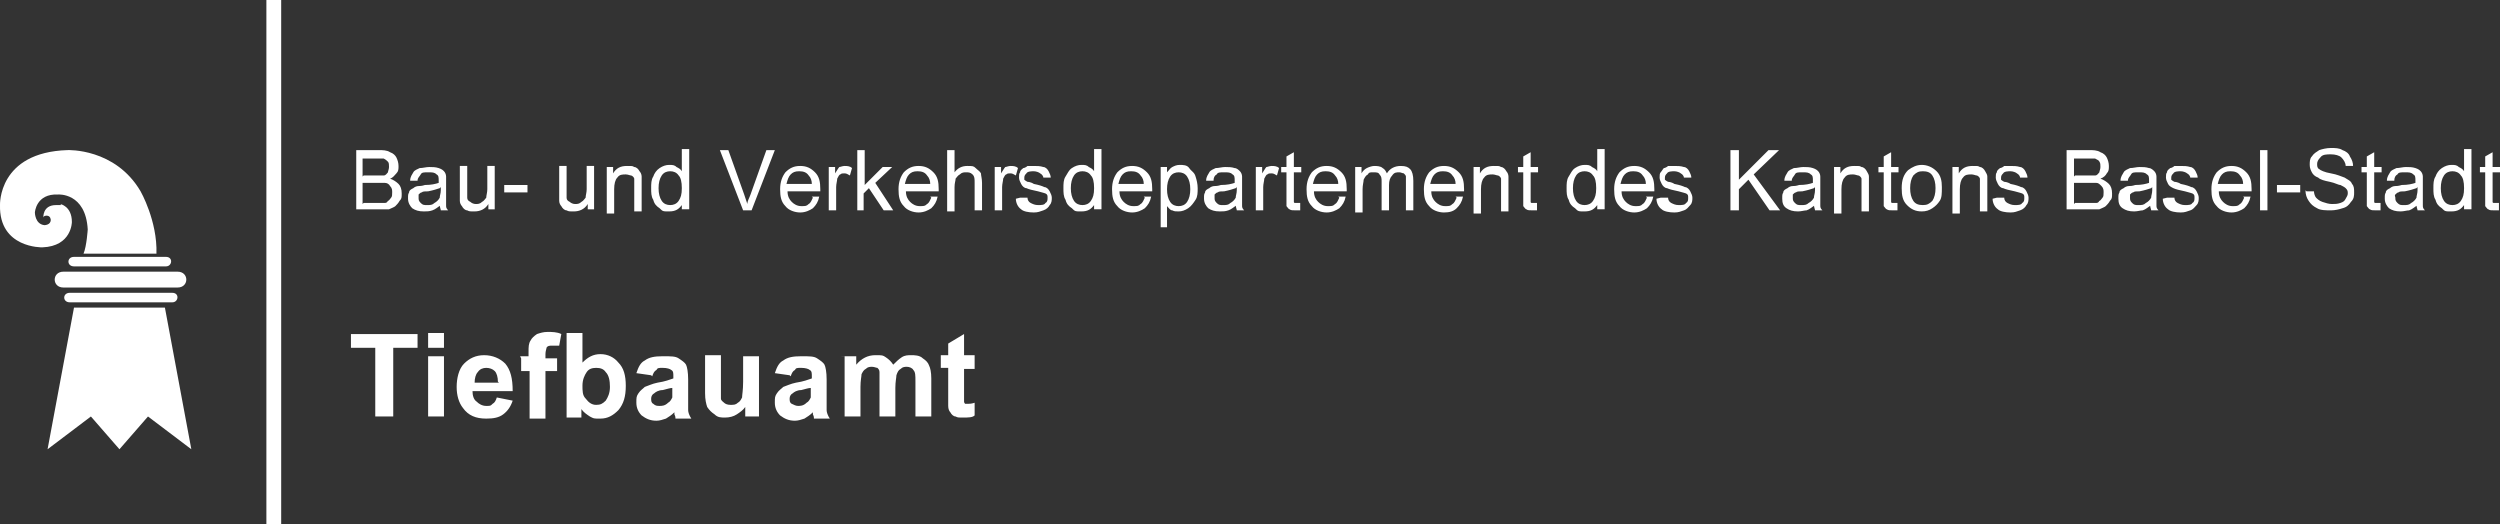 <svg xmlns="http://www.w3.org/2000/svg" id="Layer_1" viewBox="0 0 236.5 49.6"><rect x="0" y="0" width="236.5" height="49.6" fill="#333333" stroke="none"/><defs><style>.cls-1{fill:#fff;stroke-width:0}</style></defs><g id="Elements"><path d="M6.6 27.7c-.7 0-.7.9 0 .9h9.7c.6 0 .7-.9 0-.9H6.6ZM7 24.3c-.7 0-.7.9 0 .9h8.7c.6 0 .7-.9 0-.9H7ZM6 25.7c-1.1 0-1.1 1.5 0 1.5h10.8c1.1 0 1.1-1.5 0-1.5H6ZM7 29.1h8.6l2.5 13.4-4.1-3.1-2.7 3.1-2.7-3.1-4.1 3.1L7 29.1zM5.7 19.3s1.1.2 1.1 1.7c0 0 0 2.3-2.8 2.4 0 0-4.1.1-4-4 0 0-.2-5 6.4-5.2 0 0 4.5-.2 6.9 3.9 0 0 1.6 2.8 1.5 5.9H7.9c.3-.7.4-2.3.4-2.3-.2-3.5-2.8-3.3-2.8-3.3-2.1-.1-2.2 1.7-2.2 1.7s0 1.1.9 1.2c0 0 .6 0 .6-.5 0 0 0-.4-.4-.4 0 0-.3 0-.3.2 0 0-.1-1.2 1.2-1.2h.5M25.2 0h1.4v49.6h-1.4z" class="cls-1"></path></g><g id="Type"><path d="M33.7 19.9v-5.7h2.1c.4 0 .8 0 1.1.2.3.1.5.3.6.5s.2.5.2.8 0 .5-.2.7-.3.4-.6.5c.3.1.6.3.8.5s.3.5.3.9 0 .5-.2.7c-.1.2-.3.4-.4.5s-.4.2-.6.3h-3.1v.1Zm.7-3.3h1.9c.2 0 .3-.2.4-.3 0-.1.1-.3.1-.5s0-.4-.1-.5-.2-.2-.4-.3h-2v1.7l.1-.1Zm0 2.6h1.9c.2 0 .3 0 .4-.2.1 0 .2-.2.3-.3s.1-.3.1-.5 0-.4-.2-.6c-.1-.2-.3-.3-.5-.3h-2.1v2l.1-.1ZM41.7 19.4c-.3.2-.5.4-.8.5s-.5.1-.8.1c-.5 0-.8-.1-1.1-.3-.2-.2-.4-.5-.4-.9s0-.4.1-.6c0-.2.2-.3.4-.4.1-.1.3-.2.5-.2.1 0 .3 0 .6-.1.6 0 1-.1 1.3-.2v-.2c0-.3 0-.5-.2-.6-.2-.2-.4-.2-.8-.2s-.6 0-.7.2-.3.3-.3.6h-.7c0-.4.2-.6.3-.8.1-.2.4-.3.6-.4.3 0 .6-.1.9-.1s.6 0 .9.1.4.2.5.3c.1.1.2.3.2.5v2.7c0 .2 0 .3.2.5h-.7c0-.1-.1-.3-.1-.5h.1Zm-.1-1.6c-.3.1-.6.2-1.1.3-.3 0-.5 0-.6.1-.1 0-.2.1-.3.2v.3c0 .2 0 .3.2.5s.3.2.6.2.5 0 .7-.2c.2-.1.4-.3.5-.5 0-.2.1-.4.1-.7v-.3l-.1.1ZM46.2 19.9v-.6c-.3.5-.8.7-1.3.7s-.5 0-.7-.1c-.2 0-.4-.2-.5-.4-.1-.1-.2-.3-.2-.5v-3.3h.7v3c0 .2.1.3.3.4.1.1.3.2.5.2s.4 0 .6-.2c.2-.1.3-.3.4-.4 0-.2.1-.5.1-.8v-2.2h.7v4.1h-.6v.1ZM47.7 18.2v-.7h2.2v.7h-2.2ZM55.6 19.9v-.6c-.3.5-.8.7-1.3.7s-.5 0-.7-.1c-.2 0-.4-.2-.5-.4-.1-.1-.2-.3-.2-.5v-3.3h.7v3c0 .2.1.3.3.4.1.1.3.2.5.2s.4 0 .6-.2c.2-.1.3-.3.4-.4 0-.2.1-.5.1-.8v-2.2h.7v4.1h-.6v.1ZM57.4 19.9v-4.1h.6v.6c.3-.5.7-.7 1.3-.7s.5 0 .7.1c.2 0 .4.2.5.4.1.1.2.3.2.5V20H60v-3.1c0-.1-.2-.3-.3-.3s-.3-.1-.5-.1c-.3 0-.6 0-.8.3-.2.2-.3.6-.3 1.1v2.3h-.7v-.3ZM64.5 19.9v-.5c-.3.4-.6.6-1.2.6s-.6 0-.9-.3c-.3-.2-.5-.4-.6-.8-.2-.3-.2-.7-.2-1.1s0-.8.2-1.1c.1-.3.3-.6.6-.8.3-.2.6-.3.9-.3s.5 0 .7.2c.2.1.4.2.5.4v-2.1h.7v5.7h-.7v.1Zm-2.2-2.1c0 .5.1.9.3 1.2.2.3.5.4.8.4s.6-.1.8-.4.3-.6.3-1.2-.1-1-.3-1.2c-.2-.3-.5-.4-.8-.4s-.6.1-.8.4-.3.7-.3 1.2ZM70.3 19.9l-2.2-5.7h.8l1.5 4.2.3.9c0-.3.2-.6.3-.9l1.5-4.2h.8l-2.2 5.7h-.8ZM76.8 18.6h.7c-.1.5-.3.8-.6 1.1-.3.2-.7.4-1.2.4s-1.1-.2-1.4-.6c-.4-.4-.5-.9-.5-1.6s.2-1.2.5-1.6c.4-.4.8-.6 1.4-.6s1 .2 1.4.6.5.9.5 1.6v.2h-3.1c0 .5.2.8.4 1s.5.4.9.4.5 0 .7-.2c.2-.1.3-.4.4-.6l-.1-.1Zm-2.3-1.2h2.3c0-.3-.1-.6-.3-.8-.2-.3-.5-.4-.9-.4s-.6.1-.8.3c-.2.2-.3.5-.4.9h.1ZM78.4 19.9v-4.1h.6v.6c.2-.3.3-.5.4-.6.1 0 .3-.1.5-.1s.5 0 .7.2l-.2.7c-.2-.1-.3-.2-.5-.2s-.3 0-.4.1c-.1 0-.2.2-.3.4 0 .2-.1.5-.1.8v2.2h-.7ZM81.1 19.9v-5.7h.7v3.3l1.7-1.7h.9l-1.6 1.5 1.7 2.6h-.9l-1.4-2.1-.5.5v1.6H81h.1ZM88 18.6h.7c-.1.5-.3.8-.6 1.1-.3.2-.7.4-1.2.4s-1.1-.2-1.4-.6c-.4-.4-.5-.9-.5-1.6s.2-1.2.5-1.6c.4-.4.8-.6 1.4-.6s1 .2 1.4.6.5.9.5 1.6v.2h-3.1c0 .5.2.8.4 1s.5.4.9.4.5 0 .7-.2c.2-.1.3-.4.4-.6l-.1-.1Zm-2.3-1.2H88c0-.3-.1-.6-.3-.8-.2-.3-.5-.4-.9-.4s-.6.1-.8.3c-.2.2-.3.5-.4.9h.1ZM89.6 19.9v-5.7h.7v2.1c.3-.4.7-.6 1.2-.6s.6 0 .8.2.4.3.5.5c0 .2.1.5.1.9v2.6h-.7v-2.6c0-.4 0-.6-.2-.8-.2-.2-.4-.2-.6-.2s-.4 0-.6.2c-.2.1-.3.3-.4.4 0 .2-.1.4-.1.8V20h-.7v-.1ZM94.1 19.9v-4.1h.6v.6c.2-.3.3-.5.4-.6.1 0 .3-.1.5-.1s.5 0 .7.2l-.2.7c-.2-.1-.3-.2-.5-.2s-.3 0-.4.1c-.1 0-.2.2-.3.4 0 .2-.1.5-.1.8v2.2h-.7ZM96.5 18.7h.7c0 .2.1.4.3.5s.4.2.7.2.6 0 .7-.2c.2-.1.2-.3.2-.5s0-.3-.2-.4c0 0-.3-.1-.7-.2-.5-.1-.9-.2-1.1-.3-.2 0-.4-.2-.5-.4s-.2-.4-.2-.6 0-.4.1-.5c0-.2.2-.3.3-.4.1 0 .3-.1.4-.2h.6c.3 0 .6 0 .9.1.2 0 .4.2.5.4.1.2.2.4.2.6h-.7c0-.1-.1-.3-.3-.4-.1-.1-.4-.2-.6-.2s-.6 0-.7.2c-.1.1-.2.2-.2.4v.2s.1.1.3.2c0 0 .3 0 .6.2.5.1.8.2 1 .3.2 0 .4.2.5.4.1.2.2.4.2.6s0 .5-.2.7c-.1.2-.3.4-.6.5s-.5.2-.9.2c-.5 0-1-.1-1.2-.3-.3-.2-.5-.6-.5-1l.4-.1ZM103.5 19.9v-.5c-.3.4-.6.6-1.2.6s-.6 0-.9-.3c-.3-.2-.5-.4-.6-.8-.2-.3-.2-.7-.2-1.1s0-.8.2-1.1.3-.6.6-.8.6-.3.9-.3.5 0 .7.2c.2.1.4.2.5.4v-2.1h.7v5.7h-.7v.1Zm-2.2-2.1c0 .5.1.9.3 1.2.2.3.5.4.8.4s.6-.1.8-.4.3-.6.3-1.2-.1-1-.3-1.2c-.2-.3-.5-.4-.8-.4s-.6.1-.8.4-.3.7-.3 1.2ZM108.2 18.6h.7c-.1.5-.3.8-.6 1.1-.3.2-.7.4-1.2.4s-1.1-.2-1.4-.6c-.4-.4-.5-.9-.5-1.6s.2-1.2.5-1.6c.4-.4.8-.6 1.4-.6s1 .2 1.4.6.5.9.5 1.6v.2h-3.1c0 .5.2.8.4 1s.5.4.9.4.5 0 .7-.2c.2-.1.3-.4.4-.6l-.1-.1Zm-2.3-1.2h2.3c0-.3-.1-.6-.3-.8-.2-.3-.5-.4-.9-.4s-.6.1-.8.3c-.2.2-.3.5-.4.9h.1ZM109.8 21.5v-5.7h.6v.5c.2-.2.3-.4.5-.5s.4-.2.7-.2.7 0 .9.3.5.4.6.8c.1.3.2.7.2 1.1s0 .8-.2 1.1c-.2.3-.4.6-.7.8-.3.2-.6.3-.9.3s-.4 0-.6-.1c-.2 0-.3-.2-.5-.4v2h-.7.1Zm.6-3.6c0 .5.1.9.3 1.2.2.3.5.4.8.4s.6-.1.8-.4c.2-.3.3-.7.3-1.2s-.1-.9-.3-1.2c-.2-.3-.5-.4-.8-.4s-.6.1-.8.4-.3.7-.3 1.2ZM117 19.4c-.3.2-.5.4-.8.5s-.5.1-.8.1c-.5 0-.8-.1-1.1-.3-.2-.2-.4-.5-.4-.9s0-.4.1-.6c0-.2.2-.3.4-.4.1-.1.3-.2.5-.2.1 0 .3 0 .6-.1.6 0 1-.1 1.3-.2v-.2c0-.3 0-.5-.2-.6-.2-.2-.4-.2-.8-.2s-.6 0-.7.2c-.2.1-.3.3-.3.6h-.7c0-.4.2-.6.3-.8.1-.2.4-.3.6-.4.3 0 .6-.1.9-.1s.6 0 .9.1c.2 0 .4.2.5.3s.2.3.2.5v2.7c0 .2 0 .3.2.5h-.7c0-.1-.1-.3-.1-.5h.1Zm-.1-1.6c-.3.1-.6.2-1.1.3-.3 0-.5 0-.6.1-.1 0-.2.1-.3.2v.3c0 .2 0 .3.2.5s.3.2.6.2.5 0 .7-.2c.2-.1.4-.3.5-.5 0-.2.1-.4.1-.7v-.3l-.1.1ZM118.8 19.9v-4.1h.6v.6c.2-.3.3-.5.4-.6.1 0 .3-.1.5-.1s.5 0 .7.2l-.2.7c-.2-.1-.3-.2-.5-.2s-.3 0-.4.1c-.1 0-.2.2-.3.4 0 .2-.1.5-.1.8v2.2h-.7ZM123 19.3v.6h-.4c-.3 0-.5 0-.6-.1-.1 0-.2-.2-.3-.3v-3.2h-.5v-.5h.5v-1l.7-.4v1.4h.7v.5h-.7v2.8s0 .1.1.1h.5v.1ZM126.6 18.6h.7c-.1.5-.3.8-.6 1.1-.3.2-.7.4-1.2.4s-1.1-.2-1.4-.6c-.4-.4-.5-.9-.5-1.6s.2-1.2.5-1.6c.4-.4.8-.6 1.4-.6s1 .2 1.4.6.5.9.5 1.6v.2h-3.1c0 .5.2.8.4 1 .2.2.5.4.9.4s.5 0 .7-.2c.2-.1.3-.4.4-.6l-.1-.1Zm-2.3-1.2h2.3c0-.3-.1-.6-.3-.8-.2-.3-.5-.4-.9-.4s-.6.1-.8.3-.3.5-.4.9h.1ZM128.2 19.9v-4.1h.6v.6c.1-.2.3-.4.5-.5s.5-.2.7-.2.6 0 .8.2c.2.1.3.3.4.5.3-.5.8-.7 1.3-.7s.7.1.9.3.3.6.3 1.1v2.8h-.7v-3.2c0-.1-.1-.2-.2-.3-.1 0-.3-.1-.4-.1-.3 0-.5 0-.7.3-.2.2-.3.5-.3.9v2.4h-.7v-2.7c0-.3 0-.5-.2-.7-.1-.2-.3-.2-.6-.2s-.4 0-.5.2c-.2.1-.3.3-.4.5 0 .2-.1.5-.1.9v2.2h-.7v-.2ZM137.7 18.6h.7c-.1.5-.3.8-.6 1.1s-.7.4-1.2.4-1.1-.2-1.4-.6c-.4-.4-.5-.9-.5-1.6s.2-1.2.5-1.6c.4-.4.8-.6 1.4-.6s1 .2 1.4.6.5.9.5 1.6v.2h-3.1c0 .5.2.8.4 1 .2.2.5.4.9.4s.5 0 .7-.2c.2-.1.3-.4.4-.6l-.1-.1Zm-2.3-1.2h2.3c0-.3-.1-.6-.3-.8-.2-.3-.5-.4-.9-.4s-.6.1-.8.3-.3.5-.4.9h.1ZM139.4 19.9v-4.1h.6v.6c.3-.5.7-.7 1.3-.7s.5 0 .7.1c.2 0 .4.2.5.4.1.1.2.3.2.5V20h-.7v-3.1c0-.1-.2-.3-.3-.3s-.3-.1-.5-.1c-.3 0-.6 0-.8.3-.2.2-.3.6-.3 1.1v2.3h-.7v-.3ZM145.4 19.3v.6h-.4c-.3 0-.5 0-.6-.1-.1 0-.2-.2-.3-.3v-3.2h-.5v-.5h.5v-1l.7-.4v1.4h.7v.5h-.7v2.8s0 .1.1.1h.5v.1ZM151.1 19.9v-.5c-.3.4-.6.6-1.2.6s-.6 0-.9-.3c-.3-.2-.5-.4-.6-.8-.2-.3-.2-.7-.2-1.1s0-.8.2-1.1.3-.6.6-.8c.3-.2.6-.3.9-.3s.5 0 .7.2c.2.1.4.2.5.4v-2.1h.7v5.7h-.7v.1Zm-2.3-2.1c0 .5.1.9.3 1.2s.5.4.8.4.6-.1.8-.4c.2-.3.3-.6.3-1.2s-.1-1-.3-1.2c-.2-.3-.5-.4-.8-.4s-.6.1-.8.4c-.2.3-.3.7-.3 1.2ZM155.7 18.6h.7c-.1.5-.3.8-.6 1.1-.3.2-.7.4-1.2.4s-1.1-.2-1.4-.6c-.4-.4-.5-.9-.5-1.6s.2-1.2.5-1.6c.4-.4.8-.6 1.4-.6s1 .2 1.4.6.5.9.5 1.6v.2h-3.1c0 .5.2.8.4 1 .2.2.5.4.9.4s.5 0 .7-.2c.2-.1.3-.4.4-.6l-.1-.1Zm-2.3-1.2h2.3c0-.3-.1-.6-.3-.8-.2-.3-.5-.4-.9-.4s-.6.1-.8.3-.3.5-.4.9h.1ZM157.1 18.7h.7c0 .2.1.4.3.5s.4.2.7.2.6 0 .7-.2c.2-.1.2-.3.2-.5s0-.3-.2-.4c0 0-.3-.1-.7-.2-.5-.1-.9-.2-1.1-.3-.2 0-.4-.2-.5-.4-.1-.2-.2-.4-.2-.6s0-.4.1-.5.2-.3.3-.4c.1 0 .3-.1.4-.2h.6c.3 0 .6 0 .9.1.2 0 .4.2.5.4.1.2.2.4.2.6h-.7c0-.1-.1-.3-.3-.4-.1-.1-.4-.2-.6-.2s-.6 0-.7.2c-.1.1-.2.2-.2.4v.2s.1.1.3.2c0 0 .3 0 .6.2.5.1.8.2 1 .3.2 0 .4.2.5.4s.2.4.2.6 0 .5-.2.7-.3.4-.6.5c-.3.1-.5.2-.9.2-.5 0-1-.1-1.2-.3-.3-.2-.5-.6-.5-1l.4-.1ZM163.7 19.9v-5.7h.8V17l2.8-2.8h1l-2.4 2.3 2.5 3.4h-1l-2-2.9-.9.9v2h-.8ZM171.7 19.4c-.3.2-.5.4-.8.5-.2 0-.5.1-.8.1-.5 0-.8-.1-1.1-.3s-.4-.5-.4-.9 0-.4.1-.6c0-.2.2-.3.4-.4.1-.1.3-.2.5-.2.1 0 .3 0 .6-.1.6 0 1-.1 1.3-.2v-.2c0-.3 0-.5-.2-.6-.2-.2-.4-.2-.8-.2s-.6 0-.7.2-.3.3-.3.6h-.7c0-.4.2-.6.3-.8.1-.2.4-.3.6-.4.3 0 .6-.1.9-.1s.6 0 .9.1.4.2.5.3.2.3.2.5v2.7c0 .2 0 .3.2.5h-.7c0-.1-.1-.3-.1-.5h.1Zm-.1-1.6c-.3.1-.6.2-1.1.3-.3 0-.5 0-.6.1-.1 0-.2.1-.3.2v.3c0 .2 0 .3.2.5s.3.2.6.2.5 0 .7-.2c.2-.1.4-.3.5-.5 0-.2.1-.4.1-.7v-.3l-.1.1ZM173.5 19.9v-4.1h.6v.6c.3-.5.7-.7 1.3-.7s.5 0 .7.1c.2 0 .4.2.5.4s.2.3.2.5V20h-.7v-3.1c0-.1-.2-.3-.3-.3s-.3-.1-.5-.1c-.3 0-.6 0-.8.3-.2.2-.3.6-.3 1.1v2.3h-.7v-.3ZM179.5 19.3v.6h-.4c-.3 0-.5 0-.6-.1-.1 0-.2-.2-.3-.3v-3.2h-.5v-.5h.5v-1l.7-.4v1.4h.7v.5h-.7v2.8s0 .1.1.1h.5v.1ZM179.9 17.8c0-.8.2-1.3.6-1.7.4-.3.8-.5 1.3-.5s1 .2 1.4.6.5.9.5 1.5 0 1-.2 1.3-.4.5-.7.7c-.3.2-.6.3-1 .3-.6 0-1-.2-1.4-.6s-.5-.9-.5-1.6Zm.8 0c0 .5.1.9.3 1.2.2.3.5.4.9.4s.6-.1.9-.4c.2-.3.3-.7.3-1.2s-.1-.9-.3-1.2c-.2-.3-.5-.4-.9-.4s-.6.1-.9.4c-.2.3-.3.7-.3 1.2ZM184.7 19.9v-4.1h.6v.6c.3-.5.7-.7 1.3-.7s.5 0 .7.1c.2 0 .4.2.5.4s.2.3.2.5V20h-.7v-3.1c0-.1-.2-.3-.3-.3s-.3-.1-.5-.1c-.3 0-.6 0-.8.3-.2.2-.3.6-.3 1.1v2.3h-.7v-.3ZM188.9 18.7h.7c0 .2.1.4.3.5s.4.2.7.2.6 0 .7-.2c.2-.1.2-.3.2-.5s0-.3-.2-.4c0 0-.3-.1-.7-.2-.5-.1-.9-.2-1.1-.3-.2 0-.4-.2-.5-.4-.1-.2-.2-.4-.2-.6s0-.4.1-.5c0-.2.2-.3.3-.4.1 0 .3-.1.4-.2h.6c.3 0 .6 0 .9.1.2 0 .4.2.5.4.1.2.2.4.2.6h-.7c0-.1-.1-.3-.3-.4-.1-.1-.4-.2-.6-.2s-.6 0-.7.2c-.1.1-.2.2-.2.4v.2s.1.1.3.2c0 0 .3 0 .6.2.5.1.8.2 1 .3.2 0 .4.2.5.4s.2.4.2.6 0 .5-.2.7c-.1.2-.3.4-.6.5-.3.1-.5.2-.9.2-.5 0-1-.1-1.2-.3-.3-.2-.5-.6-.5-1l.4-.1ZM195.5 19.9v-5.7h2.1c.4 0 .8 0 1.1.2.3.1.5.3.6.5s.2.5.2.8 0 .5-.2.7c-.1.2-.3.4-.6.5.3.1.6.3.8.5.2.2.3.5.3.9s0 .5-.2.7c-.1.2-.3.4-.4.5s-.4.2-.6.3h-3.1v.1Zm.8-3.3h1.9c.2 0 .3-.2.4-.3 0-.1.1-.3.1-.5s0-.4-.1-.5c0-.1-.2-.2-.4-.3h-2v1.7l.1-.1Zm0 2.6h1.9c.2 0 .3 0 .4-.2.1 0 .2-.2.3-.3s.1-.3.1-.5 0-.4-.2-.6-.3-.3-.5-.3h-2.1v2l.1-.1ZM203.5 19.4c-.3.2-.5.4-.8.5-.2 0-.5.1-.8.1-.5 0-.8-.1-1.1-.3s-.4-.5-.4-.9 0-.4.1-.6c0-.2.2-.3.4-.4.1-.1.3-.2.5-.2.1 0 .3 0 .6-.1.6 0 1-.1 1.3-.2v-.2c0-.3 0-.5-.2-.6-.2-.2-.4-.2-.8-.2s-.6 0-.7.2-.3.3-.3.6h-.7c0-.4.2-.6.3-.8.1-.2.4-.3.6-.4.3 0 .6-.1.9-.1s.6 0 .9.1c.2 0 .4.2.5.3.1.1.2.3.2.5v2.7c0 .2 0 .3.2.5h-.7c0-.1-.1-.3-.1-.5h.1Zm0-1.6c-.3.1-.6.2-1.1.3-.3 0-.5 0-.6.1-.1 0-.2.1-.3.2v.3c0 .2 0 .3.2.5s.3.2.6.2.5 0 .7-.2c.2-.1.4-.3.5-.5 0-.2.1-.4.1-.7v-.3l-.1.1ZM205 18.7h.7c0 .2.1.4.3.5.2.1.4.2.7.2s.6 0 .7-.2c.2-.1.2-.3.2-.5s0-.3-.2-.4c0 0-.3-.1-.7-.2-.5-.1-.9-.2-1.1-.3s-.4-.2-.5-.4c-.1-.2-.2-.4-.2-.6s0-.4.1-.5c0-.2.2-.3.3-.4.1 0 .3-.1.4-.2h.6c.3 0 .6 0 .9.1.2 0 .4.2.5.4.1.2.2.4.2.6h-.7c0-.1-.1-.3-.3-.4-.1-.1-.4-.2-.6-.2s-.6 0-.7.2c-.1.1-.2.2-.2.4v.2s.1.1.3.2c0 0 .3 0 .6.2.5.1.8.2 1 .3.2 0 .4.2.5.4s.2.4.2.6 0 .5-.2.7-.3.4-.6.5c-.3.1-.5.2-.9.2-.5 0-1-.1-1.2-.3-.3-.2-.5-.6-.5-1l.4-.1ZM212.2 18.6h.7c-.1.5-.3.8-.6 1.1-.3.2-.7.4-1.2.4s-1.1-.2-1.4-.6c-.4-.4-.5-.9-.5-1.6s.2-1.2.5-1.6c.4-.4.8-.6 1.4-.6s1 .2 1.4.6.5.9.5 1.6v.2h-3.1c0 .5.2.8.4 1 .2.2.5.4.9.4s.5 0 .7-.2c.2-.1.3-.4.4-.6l-.1-.1Zm-2.3-1.2h2.3c0-.3-.1-.6-.3-.8-.2-.3-.5-.4-.9-.4s-.6.1-.8.3-.3.5-.4.9h.1ZM213.8 19.9v-5.7h.7v5.7h-.7ZM215.4 18.2v-.7h2.2v.7h-2.2ZM218.2 18.1h.7c0 .2.1.5.2.6s.3.3.6.4c.3.1.6.2.9.2s.5 0 .8-.1.4-.2.5-.4.2-.3.2-.5 0-.3-.2-.5c-.1-.1-.3-.2-.5-.3-.2 0-.5-.2-1-.3-.5-.1-.9-.2-1.1-.4-.3-.1-.5-.3-.6-.5s-.2-.4-.2-.7 0-.6.2-.8c.2-.3.4-.4.7-.6.3-.1.7-.2 1.1-.2s.8 0 1.1.2c.3.1.6.3.7.6.2.3.3.6.3.9h-.7c0-.3-.2-.6-.4-.8s-.6-.3-1-.3-.8 0-1 .3c-.2.2-.3.4-.3.6s0 .4.2.5c.1.1.5.3 1.1.4s1 .3 1.3.4c.3.2.6.3.7.6.2.2.2.5.2.8s0 .6-.3.9c-.2.3-.4.5-.8.6-.3.1-.7.2-1.1.2s-1 0-1.3-.2c-.4-.2-.6-.4-.8-.7-.2-.3-.3-.6-.3-1l.1.1ZM225.2 19.3v.6h-.4c-.3 0-.5 0-.6-.1-.1 0-.2-.2-.3-.3v-3.2h-.5v-.5h.5v-1l.7-.4v1.4h.7v.5h-.7v2.8s0 .1.1.1h.5v.1ZM228.7 19.4c-.3.2-.5.4-.8.5-.2 0-.5.1-.8.1-.5 0-.8-.1-1.1-.3-.2-.2-.4-.5-.4-.9s0-.4.1-.6c0-.2.2-.3.4-.4.1-.1.3-.2.5-.2.1 0 .3 0 .6-.1.6 0 1-.1 1.3-.2v-.2c0-.3 0-.5-.2-.6-.2-.2-.4-.2-.8-.2s-.6 0-.7.2c-.2.1-.3.3-.3.6h-.7c0-.4.2-.6.3-.8.1-.2.4-.3.6-.4.3 0 .6-.1.9-.1s.6 0 .9.1.4.2.5.3.2.3.2.5v2.7c0 .2 0 .3.2.5h-.7c0-.1-.1-.3-.1-.5h.1Zm-.1-1.6c-.3.1-.6.2-1.1.3-.3 0-.5 0-.6.1-.1 0-.2.1-.3.2s0 .2 0 .3c0 .2 0 .3.2.5s.3.2.6.2.5 0 .7-.2c.2-.1.4-.3.5-.5 0-.2.1-.4.1-.7v-.3l-.1.1ZM233.1 19.9v-.5c-.3.4-.6.6-1.2.6s-.6 0-.9-.3c-.3-.2-.5-.4-.6-.8-.2-.3-.2-.7-.2-1.1s0-.8.2-1.1c.1-.3.3-.6.6-.8.3-.2.6-.3.9-.3s.5 0 .7.2c.2.1.4.2.5.4v-2.1h.7v5.7h-.7v.1Zm-2.2-2.1c0 .5.1.9.3 1.2s.5.4.8.4.6-.1.8-.4c.2-.3.3-.6.3-1.2s-.1-1-.3-1.2c-.2-.3-.5-.4-.8-.4s-.6.1-.8.4-.3.7-.3 1.2ZM236.4 19.3v.6h-.4c-.3 0-.5 0-.6-.1-.1 0-.2-.2-.3-.3v-3.2h-.5v-.5h.5v-1l.7-.4v1.4h.7v.5h-.7v2.8s0 .1.1.1h.5v.1ZM35.5 39.4v-6.5h-2.3v-1.3h6.3v1.3h-2.3v6.5h-1.7ZM40.5 32.9v-1.4H42v1.4h-1.5Zm0 6.5v-5.7H42v5.7h-1.5ZM47 37.6l1.5.3c-.2.6-.5 1-.9 1.3s-.9.4-1.6.4c-1 0-1.7-.3-2.2-1-.4-.5-.6-1.2-.6-2s.2-1.7.7-2.2 1.1-.8 1.9-.8 1.5.3 2 .8c.5.6.7 1.4.7 2.6h-3.8c0 .4.1.8.4 1 .2.2.5.4.9.4s.4 0 .6-.2c.2-.1.3-.3.4-.6Zm.1-1.5c0-.4-.1-.8-.3-1s-.5-.3-.8-.3-.6.1-.8.4c-.2.2-.3.6-.3 1h2.3l-.1-.1ZM49.2 33.7h.8v-.4c0-.5 0-.8.2-1.1.1-.2.3-.4.6-.6.3-.1.6-.2 1-.2s.9 0 1.3.2l-.2 1.1h-.7c-.2 0-.4 0-.5.2 0 .1-.1.3-.1.6v.4h1.1v1.2h-1.1v4.5h-1.5v-4.5h-.8v-1.2l-.1-.2ZM53.6 39.4v-7.9h1.5v2.8c.5-.5 1-.8 1.7-.8s1.3.3 1.7.8c.5.5.7 1.2.7 2.2s-.2 1.7-.7 2.3c-.5.5-1 .8-1.7.8s-.6 0-1-.2c-.3-.2-.6-.4-.8-.7v.8h-1.4v-.1Zm1.5-3c0 .6 0 1 .3 1.3.3.4.6.6 1 .6s.6-.1.9-.4c.2-.3.4-.7.4-1.3s-.1-1.1-.4-1.4c-.2-.3-.5-.4-.9-.4s-.7.1-.9.4-.4.7-.4 1.3v-.1ZM61.6 35.5l-1.4-.2c.2-.6.4-1 .8-1.2.4-.3.9-.4 1.7-.4s1.2 0 1.5.2.6.4.7.6c.1.2.2.7.2 1.4v2.9c0 .2.1.5.3.8h-1.5c0-.1 0-.2-.1-.4V39c-.3.3-.5.4-.8.6-.3.1-.6.2-.9.2-.6 0-1-.2-1.4-.5-.3-.3-.5-.7-.5-1.2s0-.6.2-.9.4-.4.6-.6c.3-.1.7-.3 1.2-.4.7-.1 1.2-.3 1.5-.4v-.2c0-.3 0-.5-.2-.6-.1-.1-.4-.2-.8-.2s-.5 0-.6.2c-.2.1-.3.3-.4.6l-.1-.1Zm2 1.2c-.2 0-.5.1-.9.2-.4 0-.7.2-.8.3-.2.1-.3.3-.3.5s0 .4.2.5c.2.2.4.2.6.2s.5 0 .8-.3c.2-.1.3-.3.4-.5v-1 .1ZM70.5 39.4v-.9c-.2.3-.5.5-.8.7s-.7.3-1.1.3-.7 0-1-.3c-.3-.2-.5-.4-.7-.7-.1-.3-.2-.7-.2-1.3v-3.6h1.5v4.1c0 .2.2.3.3.4s.3.2.6.2.5 0 .7-.2c.2-.1.3-.3.4-.5 0-.2.1-.7.1-1.5v-2.4h1.5v5.7h-1.4.1ZM74.7 35.5l-1.4-.2c.2-.6.4-1 .8-1.2.4-.3.9-.4 1.7-.4s1.2 0 1.5.2.6.4.7.6c.1.2.2.7.2 1.4v2.9c0 .2.1.5.3.8H77c0-.1 0-.2-.1-.4V39c-.3.3-.5.4-.8.6-.3.1-.6.2-.9.2-.6 0-1-.2-1.4-.5-.3-.3-.5-.7-.5-1.2s0-.6.2-.9.4-.4.6-.6c.3-.1.7-.3 1.2-.4.7-.1 1.2-.3 1.5-.4v-.2c0-.3 0-.5-.2-.6-.1-.1-.4-.2-.8-.2s-.5 0-.6.2c-.2.1-.3.3-.4.6l-.1-.1Zm2 1.2c-.2 0-.5.1-.9.2-.4 0-.7.2-.8.3-.2.1-.3.3-.3.5s0 .4.2.5.4.2.6.2.5 0 .8-.3c.2-.1.3-.3.4-.5v-1 .1ZM79.6 33.7H81v.8c.5-.6 1.1-.9 1.8-.9s.7 0 1 .2.5.4.7.7c.3-.3.5-.5.8-.7s.6-.2.9-.2.8 0 1.1.3c.3.2.5.4.6.7.1.2.2.6.2 1.2v3.6h-1.5v-3.3c0-.6 0-.9-.2-1.1-.1-.2-.4-.3-.6-.3s-.4 0-.6.2c-.2.1-.3.3-.4.6 0 .2-.1.6-.1 1.2v2.7h-1.5v-4.2c0-.2-.1-.3-.2-.4-.1 0-.3-.1-.5-.1s-.4 0-.6.2c-.2.1-.3.3-.4.5 0 .2-.1.6-.1 1.2v2.8h-1.5v-5.7h-.3ZM92.2 33.7v1.2h-1V38s0 .1.1.2h.3c.1 0 .3 0 .6-.1v1.2c-.2.2-.6.2-1.1.2s-.5 0-.7-.1c-.2 0-.4-.2-.5-.4-.1-.1-.2-.3-.2-.6v-3.6H89v-1.2h.7v-1.1l1.5-.9v2h1v.1Z" class="cls-1"></path></g></svg>